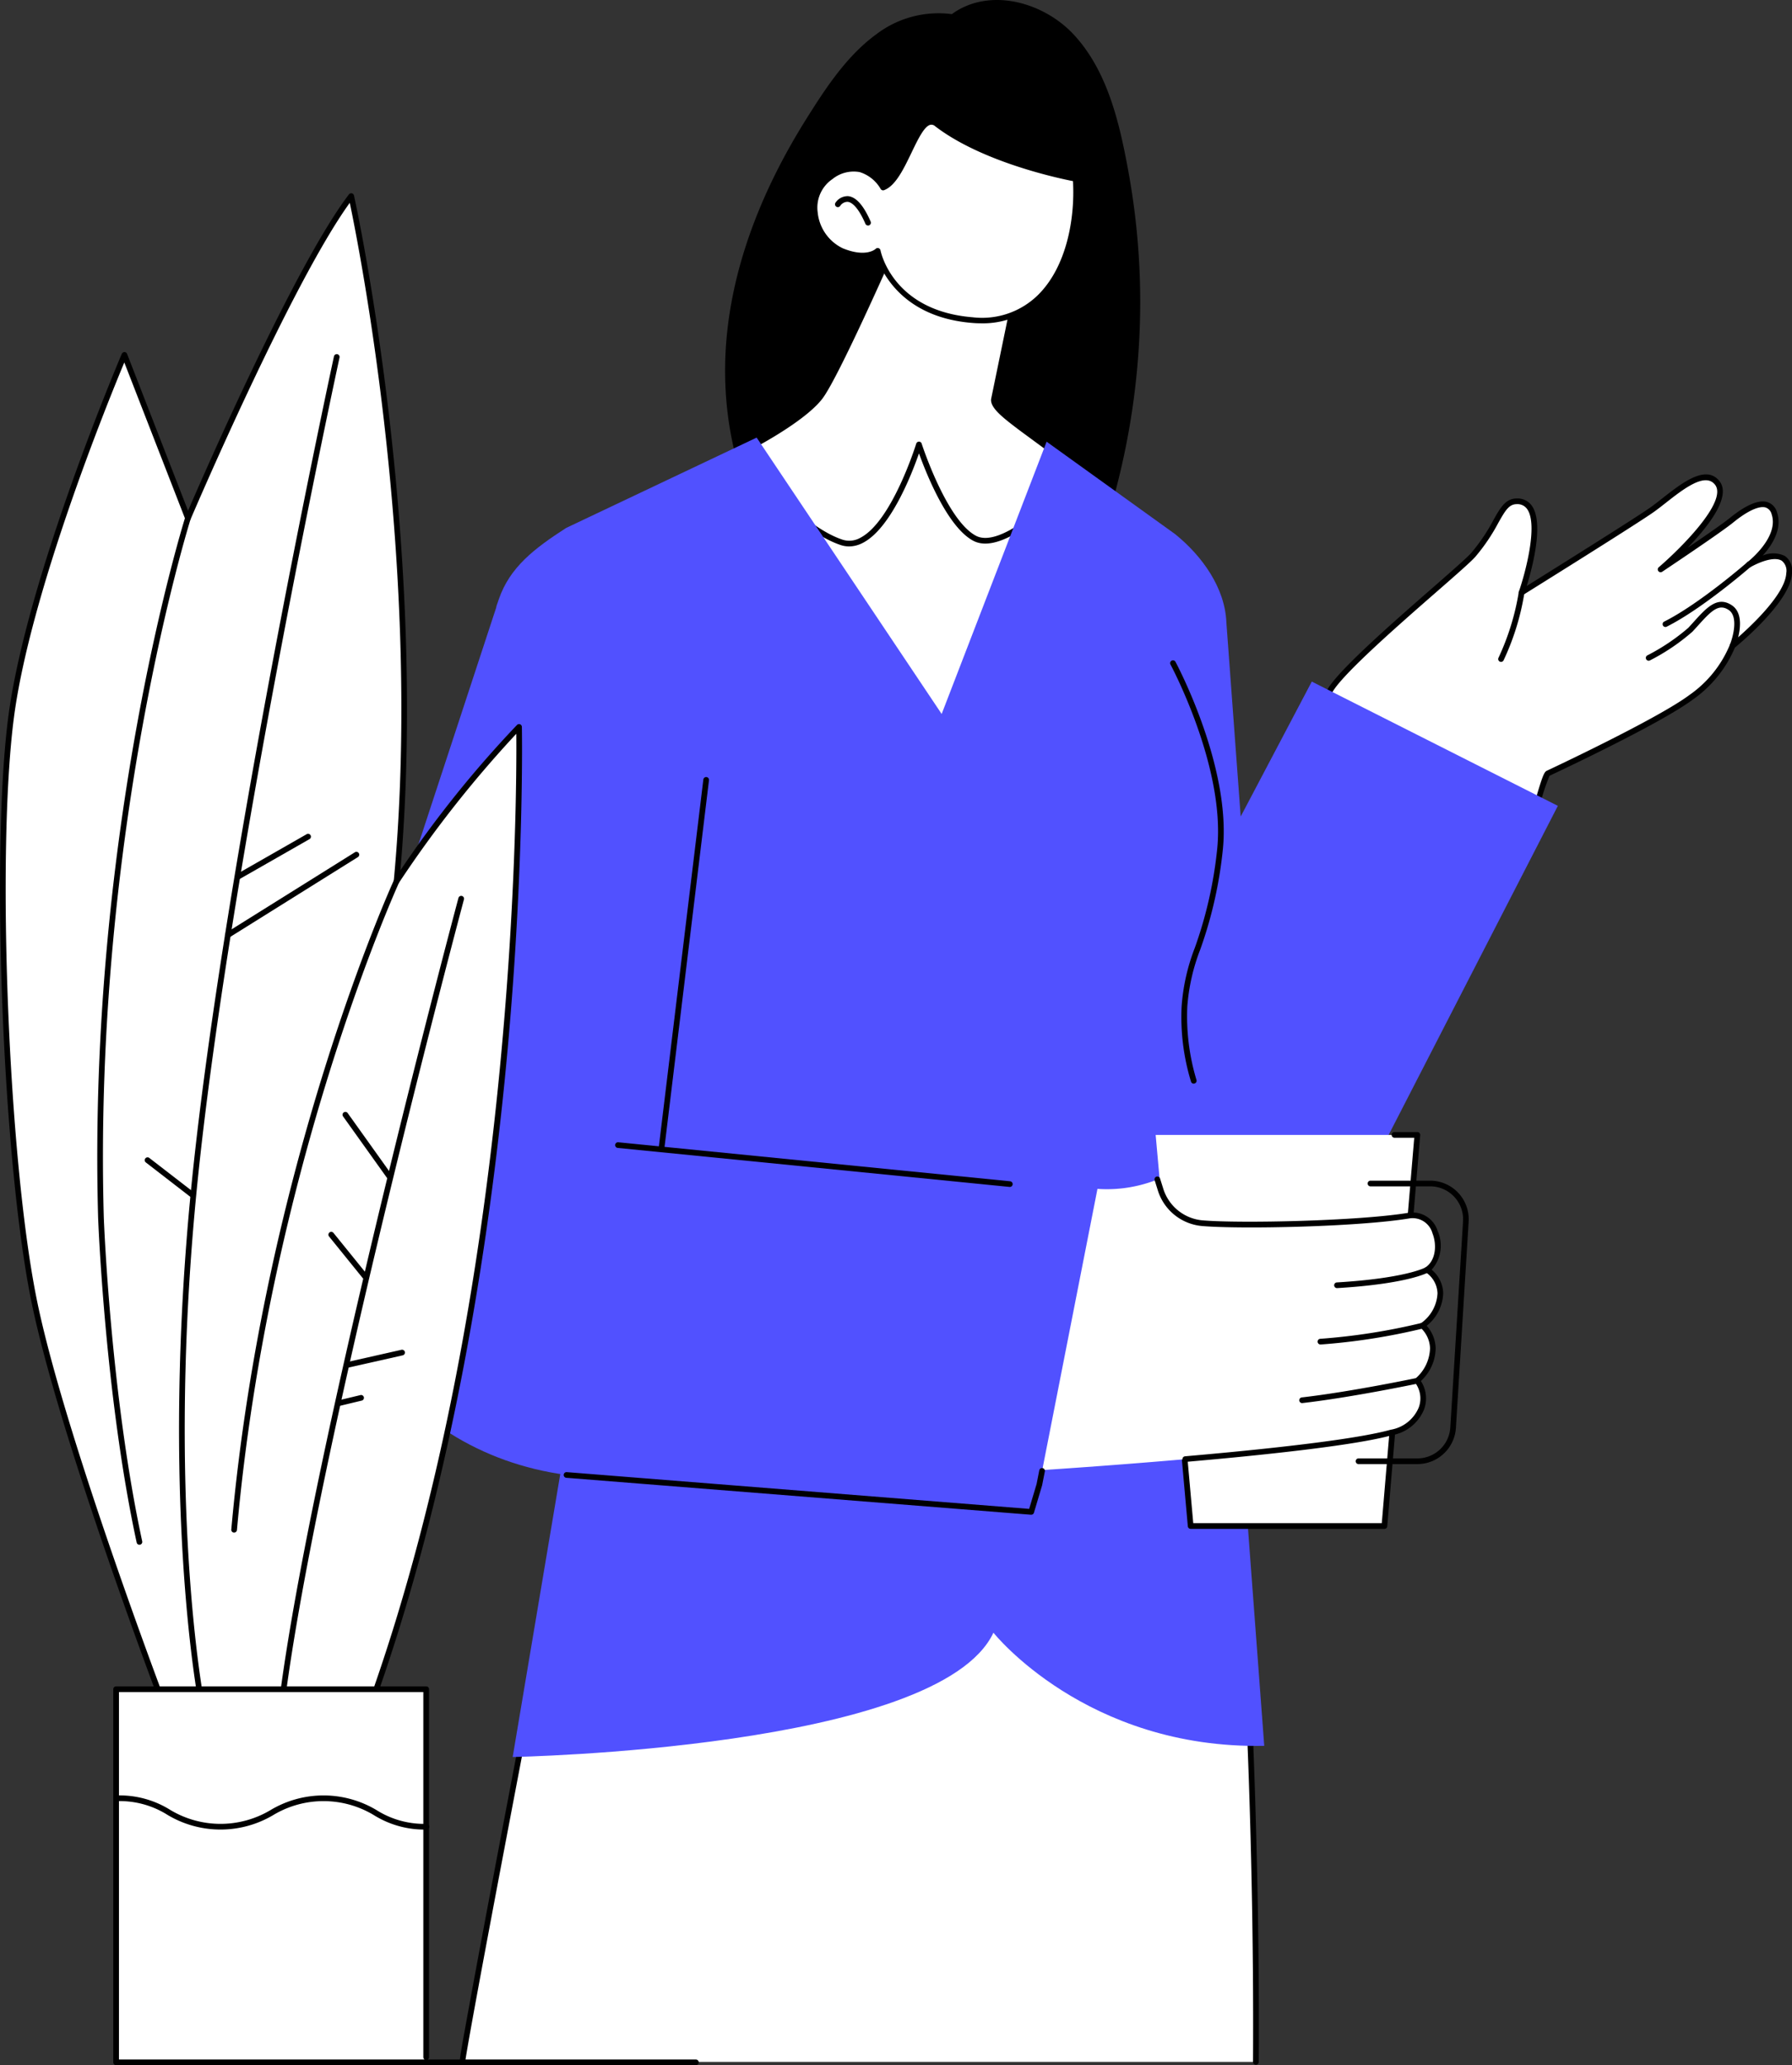<svg xmlns="http://www.w3.org/2000/svg" width="228.121" height="262.821" viewBox="0 0 228.121 262.821"><rect x="0" y="0" width="228.121" height="262.821" fill="#333333" stroke="none"/><g id="Groupe_7685" data-name="Groupe 7685" transform="translate(-170.305 -1122.179)"><g id="Groupe_7655" data-name="Groupe 7655" transform="translate(-17.27 30.796)"><g id="Groupe_7653" data-name="Groupe 7653" transform="translate(228.368 1091.383)"><g id="Groupe_4986" data-name="Groupe 4986" transform="translate(17.73 189.942)"><path id="Trac&#xE9;_10226" data-name="Trac&#xE9; 10226" d="M355.346,826s1.875,31.056,1.875,63.128H256.21s-.33.208,11.267-60.006C272.333,803.917,355.346,826,355.346,826Z" transform="translate(-255.874 -816.668)" fill="#fff"></path><path id="Trac&#xE9;_10227" data-name="Trac&#xE9; 10227" d="M356.629,888.817h0a.362.362,0,0,1-.36-.364c.19-32.373-1.651-59.9-1.855-62.841-4.354-1.129-63.273-16.084-81.831-4.442a11.022,11.022,0,0,0-5.34,7.348c-10.838,56.274-11.25,59.729-11.262,59.938l-.35-.019-.01.018-.2.3c-.26-.178-.26-.178,1.185-8.072,1.257-6.863,4-21.509,9.931-52.3a11.716,11.716,0,0,1,5.665-7.825c8.176-5.129,24.579-5.941,48.753-2.414a341.109,341.109,0,0,1,33.9,6.836.362.362,0,0,1,.268.323c.021.287,2.076,29.031,1.875,63.156A.361.361,0,0,1,356.629,888.817Z" transform="translate(-255.283 -815.991)"></path></g><path id="Trac&#xE9;_10228" data-name="Trac&#xE9; 10228" d="M281.774,777.462l-7.855,46.691s54.219-.982,61.2-15.818c0,0,11.782,14.836,34.473,14.4L366.1,776.044Z" transform="translate(-249.447 -600.555)" fill="#5151ff"></path><g id="Groupe_4995" data-name="Groupe 4995" transform="translate(22.406 0)"><path id="Trac&#xE9;_10229" data-name="Trac&#xE9; 10229" d="M399.99,312.858c-1.114-6.1-2.625-12.8-6.985-17.475-3.627-3.886-10.093-5.921-14.912-2.97-.2.122-.39.255-.579.393a13.076,13.076,0,0,0-9.609,2.557c-3.775,2.754-6.44,6.835-8.893,10.741-5.165,8.225-9.062,17.424-10.1,27.144-.962,8.972.667,18.45,5.452,26.185a31.34,31.34,0,0,0,20.433,14.347c3.989.762,10.651-1.107,13.412-4.139,6.5-7.14,9.314-13.032,10.174-16.291a94.162,94.162,0,0,0,3.029-20.115A92.288,92.288,0,0,0,399.99,312.858Z" transform="translate(-319.541 -291.008)"></path><g id="Groupe_4989" data-name="Groupe 4989" transform="translate(31.834 15.143)"><g id="Groupe_4987" data-name="Groupe 4987" transform="translate(0.322 11.205)"><path id="Trac&#xE9;_10230" data-name="Trac&#xE9; 10230" d="M358.084,394.874s6.578-3.432,8.706-6.269,9.486-19.587,9.486-19.587l17.589-4.184-4.971,24.1c-.148,1.011,1.949,2.5,4.069,4.109l4.416,3.24-8.4,64.623-10.285-3.192Z" transform="translate(-357.722 -364.472)" fill="#fff"></path><path id="Trac&#xE9;_10231" data-name="Trac&#xE9; 10231" d="M388.342,460.631a.364.364,0,0,1-.107-.016l-10.285-3.192a.362.362,0,0,1-.237-.233L357.1,394.348a.362.362,0,0,1,.177-.433c.065-.034,6.53-3.427,8.584-6.165,2.079-2.772,9.371-19.348,9.444-19.515a.362.362,0,0,1,.247-.207l17.589-4.184a.362.362,0,0,1,.438.425l-4.972,24.1c-.1.7,1.771,2.113,3.423,3.362l.51.386,4.411,3.236a.362.362,0,0,1,.145.338l-8.4,64.623a.362.362,0,0,1-.359.315Zm-10-3.844,9.7,3.009,8.316-63.985-4.757-3.5c-2.16-1.633-3.866-2.923-3.7-4.065l4.86-23.565L375.9,368.69c-.813,1.846-7.416,16.774-9.455,19.494-1.929,2.572-7.273,5.538-8.557,6.228Z" transform="translate(-357.084 -363.834)"></path></g><path id="Trac&#xE9;_10232" data-name="Trac&#xE9; 10232" d="M369.254,459.684a3.421,3.421,0,0,1-1.087-.18c-5.509-1.837-11.635-9.434-11.892-9.757a.362.362,0,1,1,.565-.452c.062.077,6.25,7.754,11.556,9.523a2.824,2.824,0,0,0,2.278-.229c4.038-2.079,7.094-11.886,7.125-11.985a.362.362,0,0,1,.343-.255.348.348,0,0,1,.347.251c.031.1,3.165,9.73,6.9,11.721,3,1.6,9.165-4.1,11.286-6.438a.362.362,0,1,1,.535.487c-.327.359-8.054,8.78-12.162,6.589-3.271-1.745-5.96-8.509-6.9-11.118-.92,2.648-3.61,9.57-7.146,11.39A3.8,3.8,0,0,1,369.254,459.684Z" transform="translate(-356.195 -405.288)"></path><g id="Groupe_4988" data-name="Groupe 4988" transform="translate(8.303)"><path id="Trac&#xE9;_10233" data-name="Trac&#xE9; 10233" d="M388.863,342.22a4.337,4.337,0,0,0-6.645-1.375c-3.739,2.579-1.9,8.1,1.361,9.439s4.6,0,4.6,0,1.564,7.97,12.067,8.811c10.143.812,13.711-9.563,13.137-17.991,0,0-11.123-1.949-17.668-6.967C393.193,332.206,391.784,341.119,388.863,342.22Z" transform="translate(-379.782 -333.502)" fill="#fff"></path><path id="Trac&#xE9;_10234" data-name="Trac&#xE9; 10234" d="M400.719,358.864q-.561,0-1.143-.047c-9.1-.728-11.682-6.787-12.254-8.6-.683.351-2.13.742-4.519-.242a6.439,6.439,0,0,1-3.625-5.171,5.114,5.114,0,0,1,2.2-4.9,4.975,4.975,0,0,1,4.042-.992,5.2,5.2,0,0,1,2.945,2.2c1.078-.635,2-2.564,2.828-4.281.945-1.968,1.761-3.668,2.879-3.935a1.415,1.415,0,0,1,1.224.312c6.4,4.9,17.4,6.879,17.511,6.9a.362.362,0,0,1,.3.332c.331,4.863-.716,11.445-4.65,15.332A10.606,10.606,0,0,1,400.719,358.864Zm-13.181-9.58a.364.364,0,0,1,.355.292c.063.314,1.652,7.713,11.741,8.521a10.146,10.146,0,0,0,8.311-2.837c3.686-3.643,4.717-9.817,4.453-14.49-1.782-.347-11.587-2.415-17.545-6.984a.691.691,0,0,0-.616-.182c-.782.187-1.6,1.894-2.394,3.544-1,2.075-2.027,4.221-3.49,4.773a.363.363,0,0,1-.446-.167,4.693,4.693,0,0,0-2.665-2.134,4.292,4.292,0,0,0-3.456.885,4.385,4.385,0,0,0-1.888,4.228,5.689,5.689,0,0,0,3.181,4.579c3,1.234,4.192.09,4.2.079A.362.362,0,0,1,387.538,349.284Z" transform="translate(-379.144 -332.863)"></path></g><path id="Trac&#xE9;_10235" data-name="Trac&#xE9; 10235" d="M391.558,363.721a.362.362,0,0,1-.332-.218c-1.022-2.352-1.863-2.766-2.273-2.8a1.152,1.152,0,0,0-.919.49.362.362,0,1,1-.6-.4,1.855,1.855,0,0,1,1.585-.808c1.012.091,1.979,1.179,2.872,3.234a.363.363,0,0,1-.331.507Z" transform="translate(-376.092 -350.165)"></path></g><g id="Groupe_4994" data-name="Groupe 4994" transform="translate(0 55.689)"><g id="Groupe_4993" data-name="Groupe 4993" transform="translate(102.646 4.683)"><g id="Groupe_4992" data-name="Groupe 4992"><g id="Groupe_4990" data-name="Groupe 4990"><path id="Trac&#xE9;_10236" data-name="Trac&#xE9; 10236" d="M583.76,496.565s14.037-6.552,18.219-9.677a14.823,14.823,0,0,0,5.273-6.548s7.059-5.7,7.21-9.249c.114-2.695-2.286-2.646-5.17-1.049,0,0,4.361-3.291,3.292-6.548-.818-2.492-3.864-.44-5.459.861s-9.022,6.255-9.022,6.255,9.522-8.141,7.194-11.026c-1.862-2.307-5.836,1.728-8.368,3.493S580.4,473.552,580.4,473.552s4.046-11.609-.6-11.609c-2.147,0-2.273,3.03-5.556,6.819-1.649,1.9-17.25,14.55-18.436,17.678s-2.9,9.052-2.9,9.052,18.371,12.691,27.529,10.418C581.195,505.723,583.166,496.843,583.76,496.565Z" transform="translate(-552.552 -458.521)" fill="#fff"></path><path id="Trac&#xE9;_10237" data-name="Trac&#xE9; 10237" d="M577.362,505.9c-9.6,0-24.6-10.278-25.292-10.755a.362.362,0,0,1-.142-.4c.017-.059,1.735-5.974,2.913-9.08.839-2.213,8.218-8.66,13.605-13.367,2.353-2.055,4.385-3.831,4.9-4.419a23.427,23.427,0,0,0,2.823-4.171c.9-1.61,1.557-2.773,3.006-2.773a2.2,2.2,0,0,1,1.9.937c1.569,2.209.047,7.921-.655,10.2,3.061-1.91,13.532-8.453,15.667-9.941.487-.339,1.031-.766,1.607-1.219,2.462-1.933,5.527-4.338,7.249-2.2,1.583,1.961-1.4,5.772-4.027,8.492,2.118-1.441,4.526-3.106,5.345-3.774,1.414-1.154,3.39-2.444,4.777-2.04a1.892,1.892,0,0,1,1.254,1.346c.687,2.092-.634,4.14-1.829,5.466a3.413,3.413,0,0,1,2.8.042,2.261,2.261,0,0,1,.923,2.218c-.149,3.5-6.43,8.766-7.263,9.449a15.4,15.4,0,0,1-5.365,6.623c-4.085,3.052-17.2,9.208-18.236,9.693a29.675,29.675,0,0,0-1.3,3.977c-1.2,4.141-1.6,5.281-2.131,5.413A10.529,10.529,0,0,1,577.362,505.9Zm-24.665-11.2c2.078,1.4,18.581,12.25,26.966,10.231A29.859,29.859,0,0,0,581.327,500c1.037-3.582,1.282-4.241,1.642-4.41h0c.14-.065,14.05-6.573,18.155-9.639a14.576,14.576,0,0,0,5.144-6.368.365.365,0,0,1,.118-.171c.069-.056,6.934-5.636,7.076-8.983a1.628,1.628,0,0,0-.581-1.572c-.742-.459-2.257-.14-4.053.855a.362.362,0,0,1-.393-.605c.042-.031,4.142-3.174,3.166-6.147a1.2,1.2,0,0,0-.77-.877c-.833-.244-2.333.45-4.117,1.906-1.59,1.3-8.746,6.073-9.05,6.276a.362.362,0,0,1-.436-.576c2.574-2.2,8.875-8.383,7.147-10.524-1.273-1.577-4.027.583-6.24,2.32-.585.459-1.137.892-1.64,1.243-2.511,1.75-16.4,10.4-16.54,10.486a.362.362,0,0,1-.533-.427c.779-2.236,2.487-8.48,1.056-10.495a1.493,1.493,0,0,0-1.31-.633c-.984,0-1.44.737-2.375,2.4a23.988,23.988,0,0,1-2.907,4.29c-.543.627-2.495,2.332-4.966,4.491-5.029,4.394-12.63,11.035-13.4,13.079C554.488,488.634,553.038,493.529,552.7,494.692Zm30.578,1.552h0Z" transform="translate(-551.914 -457.872)"></path></g><path id="Trac&#xE9;_10238" data-name="Trac&#xE9; 10238" d="M672.973,510.187a.362.362,0,0,1-.168-.683A26.267,26.267,0,0,0,678.017,506c.24-.259.47-.514.692-.76,1.616-1.79,3.012-3.336,4.85-2.111,2.021,1.347.483,5.143.417,5.3a.362.362,0,0,1-.669-.276c.389-.944,1.12-3.58-.149-4.426s-2.209.106-3.912,1.994c-.224.248-.456.506-.7.767a26.343,26.343,0,0,1-5.408,3.656A.358.358,0,0,1,672.973,510.187Z" transform="translate(-628.942 -486.473)"></path><g id="Groupe_4991" data-name="Groupe 4991" transform="translate(45.805 11.045)"><path id="Trac&#xE9;_10239" data-name="Trac&#xE9; 10239" d="M690.22,489.4s-6.078,5.33-10.706,7.652Z" transform="translate(-679.152 -489.037)" fill="#fff"></path><path id="Trac&#xE9;_10240" data-name="Trac&#xE9; 10240" d="M678.876,496.774a.362.362,0,0,1-.163-.685c4.534-2.275,10.57-7.548,10.63-7.6a.362.362,0,0,1,.477.544c-.061.054-6.167,5.387-10.782,7.7A.361.361,0,0,1,678.876,496.774Z" transform="translate(-678.514 -488.399)"></path></g></g><path id="Trac&#xE9;_10241" data-name="Trac&#xE9; 10241" d="M621.026,507.608a.356.356,0,0,1-.166-.041.362.362,0,0,1-.155-.487,31.685,31.685,0,0,0,2.58-8.356.362.362,0,0,1,.715.107,31.822,31.822,0,0,1-2.652,8.581A.362.362,0,0,1,621.026,507.608Z" transform="translate(-595.79 -483.747)"></path></g><path id="Trac&#xE9;_10242" data-name="Trac&#xE9; 10242" d="M301.331,444.928,324.882,480.1l13.36-34.65L354.6,457.211c3.41,2.755,6.37,6.82,6.53,11.292l1.818,24.65L372,475.979l31.323,15.814-36.3,70.565-49.54-8.006L275.867,519.83l-7.659-53.455.291-.848c1.4-4.091,4.513-6.48,8.579-9.1Z" transform="translate(-268.208 -444.928)" fill="#5151ff"></path><path id="Trac&#xE9;_10243" data-name="Trac&#xE9; 10243" d="M508.228,577.131a.362.362,0,0,1-.341-.24,28.094,28.094,0,0,1-1.2-9.6,25.661,25.661,0,0,1,1.69-7.471,53.267,53.267,0,0,0,2.846-12.637c1.02-10.382-5.889-23.272-5.959-23.4a.362.362,0,0,1,.636-.345c.071.131,7.085,13.216,6.043,23.816a53.892,53.892,0,0,1-2.879,12.794,25.148,25.148,0,0,0-1.653,7.266,27.939,27.939,0,0,0,1.161,9.328.362.362,0,0,1-.34.484Z" transform="translate(-419.466 -494.915)"></path></g></g><g id="Groupe_4998" data-name="Groupe 4998" transform="translate(91.725 144.072)"><g id="Groupe_4996" data-name="Groupe 4996" transform="translate(14.598)"><path id="Trac&#xE9;_10244" data-name="Trac&#xE9; 10244" d="M529.267,739.986H504.6l-4.455-49.774H533.46Z" transform="translate(-500.146 -689.849)" fill="#fff"></path><path id="Trac&#xE9;_10245" data-name="Trac&#xE9; 10245" d="M533.807,739.709H509.14a.362.362,0,0,1-.36-.33L507.26,722.4a.362.362,0,1,1,.721-.065l1.49,16.647h24l4.132-49.051h-2.515a.362.362,0,1,1,0-.724H538a.362.362,0,0,1,.36.392l-4.193,49.775A.362.362,0,0,1,533.807,739.709Z" transform="translate(-504.686 -689.211)"></path><path id="Trac&#xE9;_10246" data-name="Trac&#xE9; 10246" d="M578.384,742.367h-7.5a.362.362,0,0,1,0-.724h7.5a4.2,4.2,0,0,0,4.182-3.932l1.62-26.242A4.19,4.19,0,0,0,580,707.022h-7.595a.362.362,0,0,1,0-.724H580a4.913,4.913,0,0,1,4.9,5.216l-1.62,26.242A4.921,4.921,0,0,1,578.384,742.367Z" transform="translate(-545.058 -700.116)"></path></g><g id="Groupe_4997" data-name="Groupe 4997" transform="translate(0 5.673)"><path id="Trac&#xE9;_10247" data-name="Trac&#xE9; 10247" d="M465.885,706.969a17.384,17.384,0,0,0,8.735-1.079l.4,1.275a6.15,6.15,0,0,0,5.355,4.292c4.745.4,19.8.111,26.3-.974,3.545-.591,4.887,5.151,2.269,6.9,2.611,1.843,2.037,5.09-.587,7.108,1.188,1.021,2.538,3.891-.669,7.014,1.745,2.327.422,5.74-3.292,6.584-9.032,2.532-44.6,4.789-44.6,4.789Z" transform="translate(-459.799 -705.528)" fill="#fff"></path><path id="Trac&#xE9;_10248" data-name="Trac&#xE9; 10248" d="M503.665,741.2a.362.362,0,0,1-.031-.722c13.4-1.166,22.447-2.335,26.173-3.38a4.719,4.719,0,0,0,3.576-2.812,3.341,3.341,0,0,0-.475-3.207.362.362,0,0,1,.037-.477,5.244,5.244,0,0,0,1.881-3.871,3.666,3.666,0,0,0-1.2-2.609.362.362,0,0,1,.015-.561,4.939,4.939,0,0,0,2.138-3.825,3.335,3.335,0,0,0-1.539-2.7.362.362,0,0,1,.008-.6c1.339-.892,1.458-2.9.89-4.338a2.627,2.627,0,0,0-2.9-1.9c-6.434,1.072-21.37,1.4-26.393.977a6.489,6.489,0,0,1-5.67-4.545l-.4-1.275a.362.362,0,1,1,.69-.217l.4,1.275a5.769,5.769,0,0,0,5.04,4.04c4.87.407,19.95.074,26.214-.97a3.347,3.347,0,0,1,3.69,2.349,4.592,4.592,0,0,1-.776,4.9,4,4,0,0,1,1.469,2.983,5.521,5.521,0,0,1-2.1,4.151,4.468,4.468,0,0,1,1.141,2.836,5.762,5.762,0,0,1-1.883,4.195,4.04,4.04,0,0,1,.4,3.632,5.411,5.411,0,0,1-4.077,3.264c-4.743,1.33-16.915,2.584-26.288,3.4Z" transform="translate(-485.303 -704.891)"></path><path id="Trac&#xE9;_10249" data-name="Trac&#xE9; 10249" d="M563.3,739.341a.362.362,0,0,1-.021-.723c8.828-.53,11.286-1.9,11.31-1.918a.362.362,0,0,1,.364.626c-.1.06-2.632,1.475-11.63,2.015Z" transform="translate(-525.623 -725.159)"></path><path id="Trac&#xE9;_10250" data-name="Trac&#xE9; 10250" d="M557.469,759.053a.362.362,0,0,1-.031-.722,79.229,79.229,0,0,0,12.927-2.022.362.362,0,0,1,.195.7,79.849,79.849,0,0,1-13.06,2.046Z" transform="translate(-521.901 -737.697)"></path><path id="Trac&#xE9;_10251" data-name="Trac&#xE9; 10251" d="M551.016,778.885a.362.362,0,0,1-.041-.721c6.222-.711,14.542-2.455,14.625-2.473a.362.362,0,0,1,.149.708c-.084.018-8.437,1.769-14.693,2.483Z" transform="translate(-517.782 -750.07)"></path></g></g><g id="Groupe_4999" data-name="Groupe 4999" transform="translate(0 77.113)"><path id="Trac&#xE9;_10252" data-name="Trac&#xE9; 10252" d="M265.122,510.641l-36.4-6.5-21.5,65.453c-4.9,23.658,9.992,43.537,32.445,45.359l57.1,4.48,1.03-3.448,7.433-37.843-44.24-3.565Z" transform="translate(-206.28 -504.143)" fill="#5151ff"></path><path id="Trac&#xE9;_10253" data-name="Trac&#xE9; 10253" d="M351.415,813.343h-.029l-59.139-4.7a.362.362,0,1,1,.057-.721l58.847,4.676.947-3.168.337-1.724a.362.362,0,1,1,.71.139L352.8,809.6l-1.038,3.482A.362.362,0,0,1,351.415,813.343Z" transform="translate(-260.932 -697.688)"></path><path id="Trac&#xE9;_10254" data-name="Trac&#xE9; 10254" d="M360.2,698.465l-.036,0L310.27,693.5a.362.362,0,0,1,.072-.72l49.891,4.965a.362.362,0,0,1-.035.722Z" transform="translate(-272.438 -624.527)"></path><path id="Trac&#xE9;_10255" data-name="Trac&#xE9; 10255" d="M325.664,611.9a.352.352,0,0,1-.044,0,.362.362,0,0,1-.316-.4l5.675-46.816a.362.362,0,1,1,.718.087l-5.675,46.817A.361.361,0,0,1,325.664,611.9Z" transform="translate(-282.239 -542.573)"></path></g></g><g id="Groupe_7654" data-name="Groupe 7654" transform="translate(187.575 1115.976)"><g id="Groupe_4420" data-name="Groupe 4420" transform="translate(0 0)"><g id="Groupe_4419" data-name="Groupe 4419"><path id="Trac&#xE9;_8955" data-name="Trac&#xE9; 8955" d="M227.062,552.292s-13.158-34.6-16.623-51.924-5.2-56.009-2.887-73.909,14.435-46.193,14.435-46.193l8.083,20.787s13.28-31.18,20.787-41c0,0,9.816,43.883,5.774,87.189,0,0,7.506-11.548,15.59-19.632,0,0,1.45,67.535-18.759,124.122Z" transform="translate(-206.15 -359.696)" fill="#fff"></path><path id="Trac&#xE9;_8956" data-name="Trac&#xE9; 8956" d="M226.444,552.016a.362.362,0,0,1-.338-.233c-.132-.346-13.208-34.827-16.639-51.981-3.605-18.024-5.118-56.767-2.891-74.025,2.29-17.744,14.34-46.006,14.462-46.289a.389.389,0,0,1,.339-.22.362.362,0,0,1,.331.231l7.763,19.963c2.153-4.983,13.714-31.41,20.483-40.261a.362.362,0,0,1,.64.141c.1.434,9.571,43.473,5.908,85.888a139.423,139.423,0,0,1,14.847-18.508.362.362,0,0,1,.618.248c0,.169.338,17.178-1.8,40.881-1.976,21.879-6.525,54.1-16.977,83.37a.363.363,0,0,1-.333.24l-26.4.556Zm-5.088-171.423c-2,4.783-12.005,29.328-14.063,45.275-2.22,17.2-.711,55.822,2.883,73.791,3.269,16.344,15.346,48.528,16.516,51.627l25.9-.545c18.645-52.391,18.737-114.848,18.666-122.894a145.759,145.759,0,0,0-14.936,18.959.362.362,0,0,1-.664-.231c3.7-39.62-4.327-80.211-5.6-86.3-7.469,10.318-20.137,39.975-20.267,40.28a.382.382,0,0,1-.339.22.363.363,0,0,1-.331-.231Z" transform="translate(-205.532 -359.058)"></path></g><path id="Trac&#xE9;_8957" data-name="Trac&#xE9; 8957" d="M287.271,683.3h-.033a.362.362,0,0,1-.328-.393c4.126-46.216,20.544-82.3,20.709-82.654a.362.362,0,0,1,.657.3c-.165.358-16.531,36.33-20.646,82.416A.362.362,0,0,1,287.271,683.3Z" transform="translate(-257.466 -512.851)"></path><path id="Trac&#xE9;_8958" data-name="Trac&#xE9; 8958" d="M245.126,603.366a.362.362,0,0,1-.353-.286c-4.051-18.738-4.9-41.127-4.907-41.352-1.376-49.24,10.961-88.717,11.085-89.11a.362.362,0,1,1,.69.219c-.124.392-12.424,39.759-11.052,88.868.008.22.853,22.547,4.891,41.222a.362.362,0,0,1-.277.43A.35.35,0,0,1,245.126,603.366Z" transform="translate(-227.376 -431.371)"></path><path id="Trac&#xE9;_8959" data-name="Trac&#xE9; 8959" d="M271.374,587.6a.362.362,0,0,1-.355-.292c-.05-.256-4.965-26.088-.839-66.526,4.123-40.405,17.931-104.171,18.07-104.811a.362.362,0,1,1,.707.154c-.139.639-13.939,64.366-18.057,104.73-4.114,40.322.779,66.058.829,66.313a.362.362,0,0,1-.286.425A.35.35,0,0,1,271.374,587.6Z" transform="translate(-245.739 -395.197)"></path><path id="Trac&#xE9;_8960" data-name="Trac&#xE9; 8960" d="M304.17,708.891l-.046,0a.362.362,0,0,1-.313-.4c4.124-32.167,22.611-101.344,22.8-102.039a.362.362,0,0,1,.7.187c-.186.695-18.661,69.825-22.779,101.944A.361.361,0,0,1,304.17,708.891Z" transform="translate(-268.251 -516.767)"></path><path id="Trac&#xE9;_8961" data-name="Trac&#xE9; 8961" d="M332,690.724a.362.362,0,0,1-.295-.152l-5.558-7.781a.362.362,0,1,1,.589-.42l5.558,7.781a.362.362,0,0,1-.294.572Z" transform="translate(-282.467 -565.298)"></path><path id="Trac&#xE9;_8962" data-name="Trac&#xE9; 8962" d="M325.722,730.373a.362.362,0,0,1-.281-.134l-4.289-5.3a.362.362,0,0,1,.563-.455l4.289,5.3a.362.362,0,0,1-.281.589Z" transform="translate(-279.268 -592.181)"></path><path id="Trac&#xE9;_8963" data-name="Trac&#xE9; 8963" d="M327.047,768.137a.362.362,0,0,1-.079-.715l7-1.58a.362.362,0,0,1,.159.706l-7,1.58A.382.382,0,0,1,327.047,768.137Z" transform="translate(-282.852 -618.66)"></path><path id="Trac&#xE9;_8964" data-name="Trac&#xE9; 8964" d="M324.24,783.144a.362.362,0,0,1-.084-.713l2.822-.677a.362.362,0,0,1,.169.7l-2.822.677A.383.383,0,0,1,324.24,783.144Z" transform="translate(-281.06 -628.814)"></path><path id="Trac&#xE9;_8965" data-name="Trac&#xE9; 8965" d="M285.056,601.663a.361.361,0,0,1-.192-.668l16.366-10.229a.362.362,0,0,1,.384.614l-16.366,10.229A.357.357,0,0,1,285.056,601.663Z" transform="translate(-256.053 -506.897)"></path><path id="Trac&#xE9;_8966" data-name="Trac&#xE9; 8966" d="M288.59,590.188a.362.362,0,0,1-.18-.676l8.951-5.114a.362.362,0,0,1,.359.628l-8.95,5.114A.359.359,0,0,1,288.59,590.188Z" transform="translate(-258.308 -502.838)"></path><path id="Trac&#xE9;_8967" data-name="Trac&#xE9; 8967" d="M262.409,703.217a.359.359,0,0,1-.221-.076l-5.626-4.347a.362.362,0,0,1,.443-.572l5.626,4.347a.362.362,0,0,1-.221.648Z" transform="translate(-238.009 -575.462)"></path></g><rect id="Rectangle_898" data-name="Rectangle 898" width="39.521" height="47.341" transform="translate(54.328 237.796) rotate(180)" fill="#fff"></rect><path id="Trac&#xE9;_8968" data-name="Trac&#xE9; 8968" d="M319.548,932.461h-73.8a.362.362,0,0,1-.362-.362V884.612a.362.362,0,0,1,.362-.362h39.47a.362.362,0,0,1,.362.362v46.825a.361.361,0,0,1-.16.3h34.131a.362.362,0,0,1,0,.724Zm-73.44-.724h38.906a.361.361,0,0,1-.16-.3V884.974H246.108Z" transform="translate(-230.965 -694.233)"></path><path id="Trac&#xE9;_8969" data-name="Trac&#xE9; 8969" d="M285.579,926.954a12.139,12.139,0,0,1-6.729-1.854,12.419,12.419,0,0,0-12.76,0,13.143,13.143,0,0,1-13.46,0,11.391,11.391,0,0,0-6.381-1.764.362.362,0,1,1,0-.724,12.146,12.146,0,0,1,6.73,1.854,12.421,12.421,0,0,0,12.761,0,13.141,13.141,0,0,1,13.459,0,11.39,11.39,0,0,0,6.38,1.764.362.362,0,1,1,0,.724Z" transform="translate(-231.286 -718.715)"></path></g></g></g></svg>